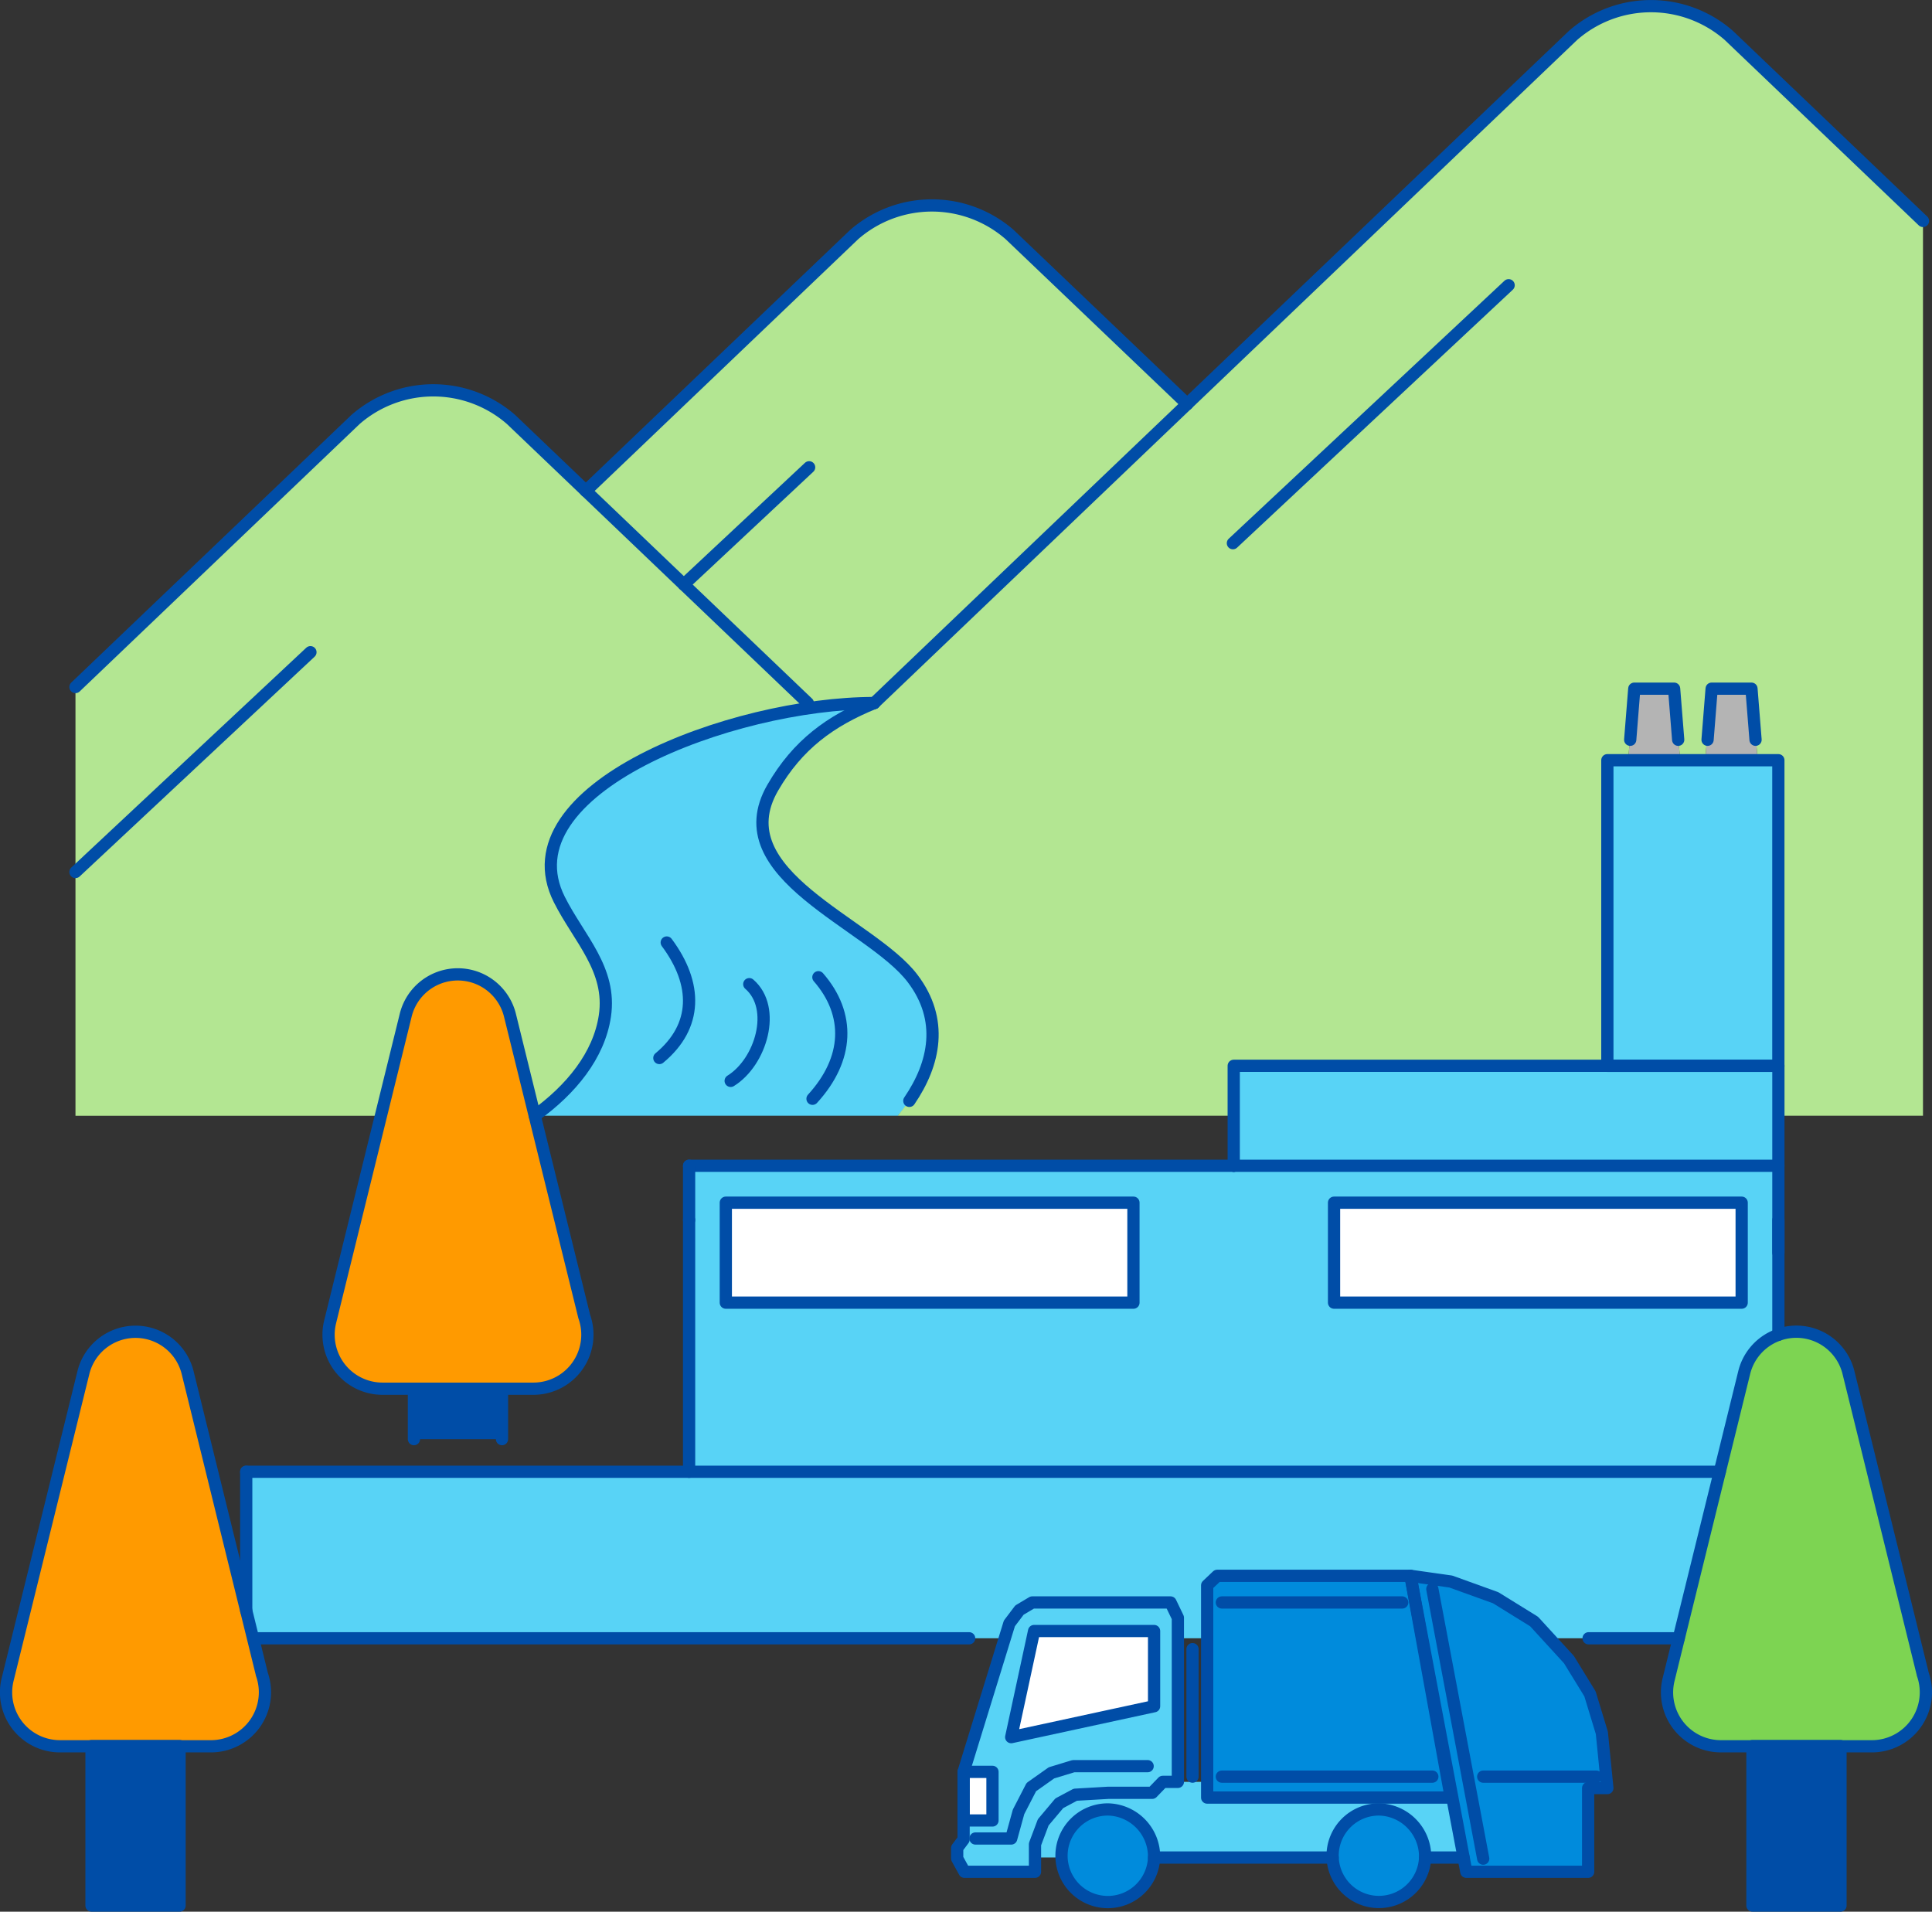 <svg xmlns="http://www.w3.org/2000/svg" viewBox="0 0 473.54 468.54"><rect x="0" y="0" width="473.54" height="468.54" fill="#333333" stroke="none"/><defs><style>.cls-1{fill:#ff9a00;}.cls-2{fill:#004da7;}.cls-3{fill:#7dd452;}.cls-4{fill:#58d3f6;}.cls-5{fill:#fff;}.cls-6{fill:#008bdc;}.cls-7{fill:#b4b4b4;}.cls-8{fill:#b3e692;}.cls-9{fill:none;stroke:#004da7;stroke-linecap:round;stroke-linejoin:round;stroke-width:3px;}</style></defs><g id="レイヤー_2" data-name="レイヤー 2"><g id="レイヤー_1のコピー_2" data-name="レイヤー 1のコピー 2"><path class="cls-1" d="M64.17,410.26,46,336.45a13.16,13.16,0,0,0-25.57,0L1.89,411.55A13.21,13.21,0,0,0,14.67,428h37.1a13.24,13.24,0,0,0,12.4-17.69Z"/><rect class="cls-2" x="22.43" y="427.95" width="21.58" height="39.09"/><path class="cls-1" d="M143.2,322.67,125,248.86a13,13,0,0,0-1.76-4.06,13.15,13.15,0,0,0-23.81,4.06L80.91,324A13.23,13.23,0,0,0,93.7,340.36h37.09a13.24,13.24,0,0,0,12.41-17.69Z"/><path class="cls-3" d="M471.27,410.26l-18.19-73.81a13.16,13.16,0,0,0-25.58,0L409,411.55A13.21,13.21,0,0,0,421.78,428h37.09a13.24,13.24,0,0,0,12.4-17.69Z"/><rect class="cls-2" x="429.53" y="427.95" width="21.58" height="39.09"/><rect class="cls-2" x="101.46" y="340.36" width="21.58" height="12.37"/><polygon class="cls-4" points="246.28 401.53 62.15 401.53 60.35 394.79 60.35 360.72 168.9 360.72 421.52 360.72 411.46 401.53 379.77 401.53 376.01 397.42 366.59 391.59 355.59 387.62 345.71 386.22 298.35 386.22 295.88 388.56 295.88 401.53 288.7 401.53 288.7 396.49 286.9 392.75 253.01 392.75 249.87 394.62 247.4 397.89 246.28 401.53"/><rect class="cls-4" x="302.39" y="261.22" width="133.49" height="24.5"/><polygon class="cls-4" points="393.97 186.31 436.16 186.31 435.89 261.22 393.9 261.22 393.97 186.31"/><path class="cls-4" d="M168.9,285.72v75H421.52l6-24.27c2.06-8.33,8.39-9.29,8.39-9.29V285.72Zm108.9,33.55H177.9v-24.5h99.9Zm149.09,0H327v-24.5h99.91Z"/><rect class="cls-5" x="177.9" y="294.77" width="99.91" height="24.5"/><rect class="cls-5" x="326.98" y="294.77" width="99.91" height="24.5"/><path class="cls-4" d="M286.9,392.75H253l-3.14,1.87-2.47,3.27-11.22,36.38h7.08v11.91h-7.08v4.65l-1.57,2.1v2.57l1.79,3.27h17.28V452l2-5.36,3.93-4.67,3.93-2.1,18.85-.47,2.58-2.68h3.71V396.49Zm-4,25.43-35,7.58,5.61-26h29.41Z"/><polyline class="cls-5" points="247.85 425.76 253.46 399.75 282.87 399.75 282.87 418.18 247.85 425.76"/><rect class="cls-5" x="236.18" y="434.27" width="7.08" height="11.91"/><polyline class="cls-6" points="295.88 388.56 298.35 386.22 345.71 386.22 355.97 440.57 295.88 440.57 295.88 388.56"/><polyline class="cls-6" points="359.4 458.76 345.71 386.22 355.59 387.62 366.59 391.59 376.01 397.42 384.55 406.75 389.71 415.15 392.62 424.71 393.97 438.24 389.26 438.24 389.26 458.76 359.4 458.76"/><path class="cls-4" d="M349.3,455.27h9.43L356,440.57H295.88v-3.85H285l-2.58,2.68-18.85.47-3.93,2.1-3.93,4.67-2,5.36v3.26h6.51s.3-10.69,11.34-11.34c1.23-.07,10.48.65,11.34,11.34h43.76s0-10.54,11.34-11.34c11.7,1.09,11.33,11.34,11.33,11.34"/><circle class="cls-6" cx="271.53" cy="455.26" r="11.34"/><circle class="cls-6" cx="337.97" cy="455.26" r="11.33"/><polygon class="cls-7" points="400.57 168.79 410.33 168.79 411.82 186.31 399.06 186.31 400.57 168.79"/><polygon class="cls-7" points="419.53 168.79 429.29 168.79 430.83 186.31 417.93 186.31 419.53 168.79"/><path class="cls-8" d="M199.17,173.43l-73.91-70.61a29,29,0,0,0-38.14,0L18.5,168.38V273.47H93.36l6.07-24.61s3.3-10.05,12.79-10.05c8.44,0,12.47,8.27,12.47,8.27l6.38,26.37s16.36-12,17.19-24.45-6.59-20.72-11.16-28.52-.13-17.09-.13-17.09,9.67-17.32,42.81-25.83h0Z"/><path class="cls-8" d="M291,99.05,247.48,57.5a29,29,0,0,0-38.13,0l-65.77,62.83,55.59,53.1,15.11-1.12Z"/><path class="cls-4" d="M214.28,172.31c-35,0-90.78,21.15-77.18,48.17,4.82,9.59,12.86,17.08,11.16,28.52-1.45,9.72-8.32,18.07-17.19,24.45h89a35.5,35.5,0,0,0,2.82-3.65c6-9.28,8.49-19.86.8-30C213.4,226.26,177,214.38,189.43,193,195.55,182.47,203.51,176.7,214.28,172.31Z"/><path class="cls-8" d="M220.06,273.45l2.82-3.65s12-16,.8-30c0,0-4.55-6.79-21-16.86S184.14,200.47,189.43,193s8.36-14.08,24.85-20.7L385.58,8.66s6.25-7.16,19.07-7.16,19.07,7.16,19.07,7.16l47.61,45.49v219.3H435.89l.27-87.13h-5.33l-1.54-17.52h-9.76l-1.6,17.52h-6.11l-1.49-17.52h-9.76l-1.51,17.52H394v74.9H302.39v12.23Z"/><polyline class="cls-9" points="421.52 360.72 168.9 360.72 168.9 299.02"/><line class="cls-9" x1="435.89" y1="299.02" x2="435.89" y2="327.16"/><line class="cls-9" x1="168.9" y1="285.72" x2="302.39" y2="285.72"/><polyline class="cls-9" points="302.39 285.72 302.39 261.22 435.89 261.22 435.89 307.02"/><line class="cls-9" x1="60.35" y1="360.72" x2="168.9" y2="360.72"/><line class="cls-9" x1="389.37" y1="401.53" x2="411.46" y2="401.53"/><line class="cls-9" x1="62.15" y1="401.53" x2="237.54" y2="401.53"/><line class="cls-9" x1="60.35" y1="360.72" x2="60.35" y2="394.79"/><rect class="cls-9" x="393.97" y="186.32" width="41.91" height="74.91"/><polyline class="cls-9" points="399.57 181.31 400.57 168.79 410.33 168.79 411.33 181.31"/><polyline class="cls-9" points="418.53 181.31 419.53 168.79 429.29 168.79 430.29 181.31"/><line class="cls-9" x1="302.39" y1="285.72" x2="435.89" y2="285.72"/><polygon class="cls-9" points="284.66 392.75 256.38 392.75 253.01 392.75 249.87 394.62 247.4 397.89 236.18 434.27 236.18 450.83 234.61 452.93 234.61 455.5 236.4 458.76 253.68 458.76 253.68 452 255.7 446.64 259.63 441.97 263.56 439.87 271.64 439.4 282.41 439.4 285 436.72 288.7 436.72 288.7 396.49 286.9 392.75 284.66 392.75"/><polyline class="cls-9" points="239.09 450.6 247.85 450.6 249.65 444.07 252.78 438 257.72 434.51 263.11 432.87 269.62 432.87 281.29 432.87"/><polygon class="cls-9" points="298.35 386.22 345.71 386.22 355.59 440.57 298.35 440.57 295.88 440.57 295.88 388.56 298.35 386.22"/><line class="cls-9" x1="282.87" y1="455.27" x2="326.63" y2="455.27"/><line class="cls-9" x1="349.3" y1="455.27" x2="358.73" y2="455.27"/><polygon class="cls-9" points="247.85 425.76 282.87 418.18 282.87 399.75 253.46 399.75 247.85 425.76"/><polygon class="cls-9" points="345.71 386.22 355.59 387.62 366.59 391.59 376.01 397.42 384.55 406.75 389.71 415.15 392.62 424.71 393.97 438.24 389.26 438.24 389.26 458.76 359.4 458.76 345.71 386.22"/><path class="cls-9" d="M282.87,455.27a11.35,11.35,0,1,1-11.34-11.79A11.56,11.56,0,0,1,282.87,455.27Z"/><path class="cls-9" d="M349.3,455.27A11.34,11.34,0,1,1,338,443.48,11.55,11.55,0,0,1,349.3,455.27Z"/><line class="cls-9" x1="351.07" y1="389.45" x2="363.54" y2="455.54"/><line class="cls-9" x1="299.48" y1="392.75" x2="343.69" y2="392.75"/><line class="cls-9" x1="299.48" y1="435.44" x2="351.07" y2="435.44"/><line class="cls-9" x1="363.54" y1="435.44" x2="391.28" y2="435.44"/><line class="cls-9" x1="292.29" y1="404.19" x2="292.29" y2="435.44"/><rect class="cls-9" x="236.18" y="434.27" width="7.08" height="11.91"/><path class="cls-9" d="M198,172.31l-72.73-69.49a29,29,0,0,0-38.14,0L18.5,168.38"/><path class="cls-9" d="M471.33,54.15,423.72,8.66a29,29,0,0,0-38.14,0L214.28,172.31"/><line class="cls-9" x1="369.77" y1="69.91" x2="302.19" y2="133.13"/><line class="cls-9" x1="76.09" y1="159.85" x2="18.5" y2="213.72"/><path class="cls-9" d="M291,99.05,247.48,57.5a29,29,0,0,0-38.13,0l-65.77,62.83"/><line class="cls-9" x1="198.32" y1="114.53" x2="167.59" y2="143.27"/><path class="cls-9" d="M214.28,172.31c-35,0-90.78,21.15-77.18,48.17,4.82,9.59,12.86,17.08,11.16,28.52-1.45,9.72-8.32,18.07-17.19,24.45"/><path class="cls-9" d="M214.28,172.31c-10.77,4.39-18.73,10.16-24.85,20.7-12.42,21.37,24,33.25,34.25,46.8,7.69,10.13,5.45,20.86-.8,30"/><path class="cls-9" d="M163.42,231c7.58,10.18,7.58,20.54-1.81,28.31"/><path class="cls-9" d="M183.65,241.21c6.8,5.87,2.89,19.08-4.56,23.7"/><path class="cls-9" d="M200.59,239.51c7.91,9.07,7.48,20.05-1.44,29.79"/><path class="cls-9" d="M64.17,410.26,46,336.45a13.16,13.16,0,0,0-25.57,0L1.89,411.55A13.21,13.21,0,0,0,14.67,428h37.1a13.24,13.24,0,0,0,12.4-17.69Z"/><rect class="cls-9" x="22.43" y="427.95" width="21.58" height="39.09"/><path class="cls-9" d="M143.2,322.67,125,248.86a13,13,0,0,0-1.76-4.06,13.15,13.15,0,0,0-23.81,4.06L80.91,324A13.23,13.23,0,0,0,93.7,340.36h37.09a13.24,13.24,0,0,0,12.41-17.69Z"/><polyline class="cls-9" points="101.46 352.72 101.46 340.36 123.04 340.36 123.04 352.72"/><path class="cls-9" d="M471.27,410.26l-18.19-73.81a13.16,13.16,0,0,0-25.58,0L409,411.55A13.21,13.21,0,0,0,421.78,428h37.09a13.24,13.24,0,0,0,12.4-17.69Z"/><rect class="cls-9" x="429.53" y="427.95" width="21.58" height="39.09"/><line class="cls-9" x1="168.9" y1="285.72" x2="168.9" y2="299.02"/><rect class="cls-9" x="326.98" y="294.77" width="99.91" height="24.5"/><rect class="cls-9" x="177.9" y="294.77" width="99.91" height="24.5"/></g></g></svg>
